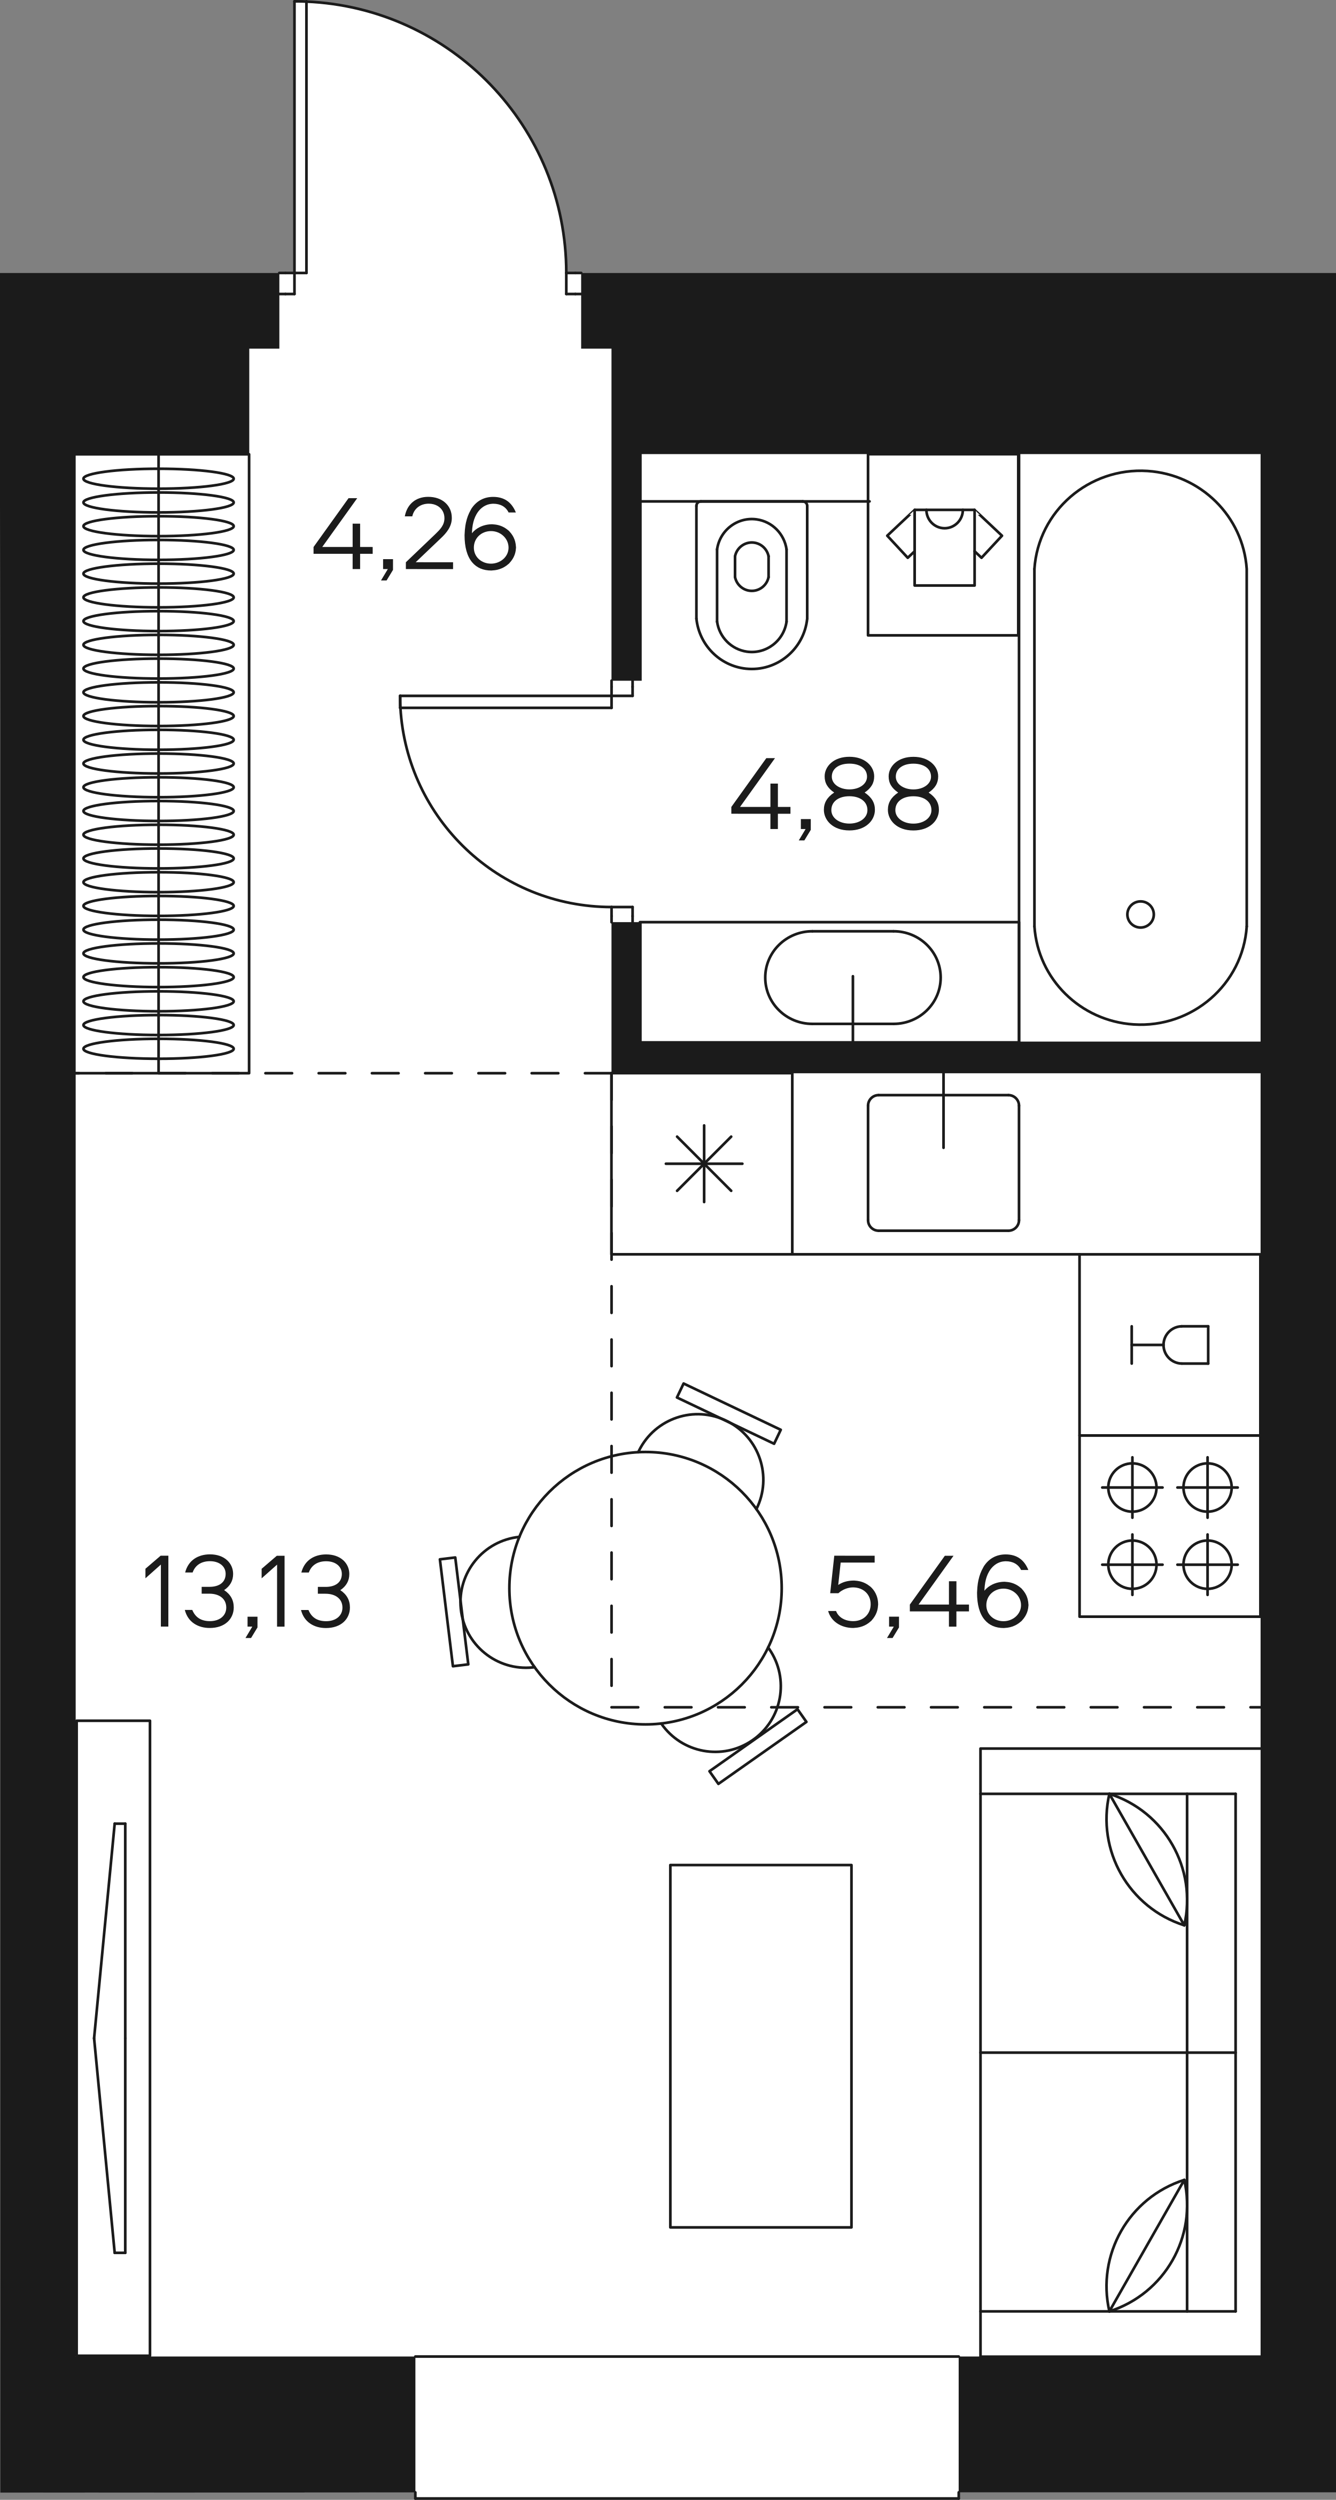 <?xml version="1.0" encoding="utf-8"?>
<!-- Generator: Adobe Illustrator 22.0.0, SVG Export Plug-In . SVG Version: 6.00 Build 0)  -->
<svg version="1.1" id="Layer_1" xmlns="http://www.w3.org/2000/svg" xmlns:xlink="http://www.w3.org/1999/xlink" x="0px" y="0px"
	 width="301.08px" height="563.22px" viewBox="0 0 301.08 563.22" enable-background="new 0 0 301.08 563.22" xml:space="preserve">
<rect x="0" y="0" width="301.08" height="563.22" fill="#808080" stroke="none"/>
<g id="fon">
	<path fill="#FFFFFF" d="M66.36,0.3v61.2h-2.04h-1.38h-3.06h-3.72h-0.12h-2.82h-6.18h-30H1.74H0v6.841V71.7v6.841V97.38l0.06,65.64
		v7.321v235.5v19.679v121.8v0.661v0.48v8.039v3.721v1.38l93.54-0.06v1.38h122.46v-1.38h85.02v-1.32v-12.24v-122.52v-255.12V61.5
		H284.1H137.82h-6.84h-1.32h-2.04c0-32.94-25.98-59.76-58.56-61.14V0.3H66.36z"/>
</g>
<g id="walls_lines">
	
		<line fill="none" stroke="#1B1B1B" stroke-width="0.6" stroke-linecap="round" stroke-linejoin="round" stroke-miterlimit="10" x1="93.6" y1="530.94" x2="216.06" y2="530.94"/>
	
		<line fill="none" stroke="#1B1B1B" stroke-width="0.6" stroke-linecap="round" stroke-linejoin="round" stroke-miterlimit="10" x1="130.98" y1="61.5" x2="129.66" y2="61.5"/>
	
		<line fill="none" stroke="#1B1B1B" stroke-width="0.6" stroke-linecap="round" stroke-linejoin="round" stroke-miterlimit="10" x1="129.66" y1="66.24" x2="130.98" y2="66.24"/>
	
		<line fill="none" stroke="#1B1B1B" stroke-width="0.6" stroke-linecap="round" stroke-linejoin="round" stroke-miterlimit="10" x1="62.94" y1="66.24" x2="64.32" y2="66.24"/>
	
		<line fill="none" stroke="#1B1B1B" stroke-width="0.6" stroke-linecap="round" stroke-linejoin="round" stroke-miterlimit="10" x1="64.32" y1="61.5" x2="62.94" y2="61.5"/>
	
		<line fill="none" stroke="#1B1B1B" stroke-width="0.6" stroke-linecap="round" stroke-linejoin="round" stroke-miterlimit="10" x1="64.32" y1="66.24" x2="66.36" y2="66.24"/>
	
		<line fill="none" stroke="#1B1B1B" stroke-width="0.6" stroke-linecap="round" stroke-linejoin="round" stroke-miterlimit="10" x1="66.36" y1="66.24" x2="66.36" y2="61.5"/>
	
		<line fill="none" stroke="#1B1B1B" stroke-width="0.6" stroke-linecap="round" stroke-linejoin="round" stroke-miterlimit="10" x1="66.36" y1="61.5" x2="64.32" y2="61.5"/>
	
		<line fill="none" stroke="#1B1B1B" stroke-width="0.6" stroke-linecap="round" stroke-linejoin="round" stroke-miterlimit="10" x1="129.66" y1="61.5" x2="127.62" y2="61.5"/>
	
		<line fill="none" stroke="#1B1B1B" stroke-width="0.6" stroke-linecap="round" stroke-linejoin="round" stroke-miterlimit="10" x1="127.62" y1="61.5" x2="127.62" y2="66.24"/>
	
		<line fill="none" stroke="#1B1B1B" stroke-width="0.6" stroke-linecap="round" stroke-linejoin="round" stroke-miterlimit="10" x1="127.62" y1="66.24" x2="129.66" y2="66.24"/>
	
		<line fill="none" stroke="#1B1B1B" stroke-width="0.6" stroke-linecap="round" stroke-linejoin="round" stroke-miterlimit="10" x1="142.56" y1="206.4" x2="142.56" y2="207.78"/>
	
		<line fill="none" stroke="#1B1B1B" stroke-width="0.6" stroke-linecap="round" stroke-linejoin="round" stroke-miterlimit="10" x1="137.82" y1="207.78" x2="137.82" y2="206.4"/>
	
		<line fill="none" stroke="#1B1B1B" stroke-width="0.6" stroke-linecap="round" stroke-linejoin="round" stroke-miterlimit="10" x1="137.82" y1="154.74" x2="137.82" y2="153.36"/>
	
		<line fill="none" stroke="#1B1B1B" stroke-width="0.6" stroke-linecap="round" stroke-linejoin="round" stroke-miterlimit="10" x1="142.56" y1="153.36" x2="142.56" y2="154.74"/>
	
		<line fill="none" stroke="#1B1B1B" stroke-width="0.6" stroke-linecap="round" stroke-linejoin="round" stroke-miterlimit="10" x1="137.82" y1="156.78" x2="137.82" y2="154.74"/>
	
		<line fill="none" stroke="#1B1B1B" stroke-width="0.6" stroke-linecap="round" stroke-linejoin="round" stroke-miterlimit="10" x1="142.56" y1="156.78" x2="137.82" y2="156.78"/>
	
		<line fill="none" stroke="#1B1B1B" stroke-width="0.6" stroke-linecap="round" stroke-linejoin="round" stroke-miterlimit="10" x1="142.56" y1="154.74" x2="142.56" y2="156.78"/>
	
		<line fill="none" stroke="#1B1B1B" stroke-width="0.6" stroke-linecap="round" stroke-linejoin="round" stroke-miterlimit="10" x1="142.56" y1="204.36" x2="142.56" y2="206.4"/>
	
		<line fill="none" stroke="#1B1B1B" stroke-width="0.6" stroke-linecap="round" stroke-linejoin="round" stroke-miterlimit="10" x1="137.82" y1="204.36" x2="142.56" y2="204.36"/>
	
		<line fill="none" stroke="#1B1B1B" stroke-width="0.6" stroke-linecap="round" stroke-linejoin="round" stroke-miterlimit="10" x1="137.82" y1="206.4" x2="137.82" y2="204.36"/>
	<path fill="none" stroke="#1B1B1B" stroke-width="0.6" stroke-linecap="round" stroke-linejoin="round" stroke-miterlimit="10" d="
		M127.62,61.5c0-32.94-25.98-59.76-58.56-61.14c-0.9-0.06-1.8-0.06-2.7-0.06"/>
	<path fill="none" stroke="#1B1B1B" stroke-width="0.6" stroke-linecap="round" stroke-linejoin="round" stroke-miterlimit="10" d="
		M90.18,156.78c0,0.9,0,1.8,0.06,2.7c1.44,25.02,22.14,44.88,47.58,44.88"/>
	
		<line fill="none" stroke="#1B1B1B" stroke-width="0.6" stroke-linecap="round" stroke-linejoin="round" stroke-miterlimit="10" x1="66.36" y1="61.5" x2="66.36" y2="0.3"/>
	
		<line fill="none" stroke="#1B1B1B" stroke-width="0.6" stroke-linecap="round" stroke-linejoin="round" stroke-miterlimit="10" x1="69.06" y1="61.5" x2="66.36" y2="61.5"/>
	
		<polyline fill="none" stroke="#1B1B1B" stroke-width="0.6" stroke-linecap="round" stroke-linejoin="round" stroke-miterlimit="10" points="
		69.06,0.3 69.06,0.36 69.06,61.5 	"/>
	
		<polyline fill="none" stroke="#1B1B1B" stroke-width="0.6" stroke-linecap="round" stroke-linejoin="round" stroke-miterlimit="10" points="
		90.18,159.48 90.24,159.48 137.82,159.48 	"/>
	
		<line fill="none" stroke="#1B1B1B" stroke-width="0.6" stroke-linecap="round" stroke-linejoin="round" stroke-miterlimit="10" x1="137.82" y1="159.48" x2="137.82" y2="156.78"/>
	
		<line fill="none" stroke="#1B1B1B" stroke-width="0.6" stroke-linecap="round" stroke-linejoin="round" stroke-miterlimit="10" x1="137.82" y1="156.78" x2="90.18" y2="156.78"/>
	
		<line fill="none" stroke="#1B1B1B" stroke-width="0.6" stroke-linecap="round" stroke-linejoin="round" stroke-miterlimit="10" x1="90.18" y1="156.78" x2="90.18" y2="159.48"/>
	
		<line fill="none" stroke="#1B1B1B" stroke-width="0.6" stroke-linecap="round" stroke-linejoin="round" stroke-miterlimit="10" stroke-dasharray="6,6" x1="137.82" y1="241.8" x2="137.82" y2="384.66"/>
	
		<line fill="none" stroke="#1B1B1B" stroke-width="0.6" stroke-linecap="round" stroke-linejoin="round" stroke-miterlimit="10" stroke-dasharray="6,6" x1="137.82" y1="384.66" x2="284.1" y2="384.66"/>
	
		<line fill="none" stroke="#1B1B1B" stroke-width="0.6" stroke-linecap="round" stroke-linejoin="round" stroke-miterlimit="10" stroke-dasharray="6,6" x1="137.82" y1="241.8" x2="17.04" y2="241.8"/>
	
		<line fill="none" stroke="#1B1B1B" stroke-width="0.6" stroke-linecap="round" stroke-linejoin="round" stroke-miterlimit="10" x1="93.6" y1="561.54" x2="93.6" y2="562.92"/>
	
		<line fill="none" stroke="#1B1B1B" stroke-width="0.6" stroke-linecap="round" stroke-linejoin="round" stroke-miterlimit="10" x1="93.6" y1="562.92" x2="216.06" y2="562.92"/>
	
		<line fill="none" stroke="#1B1B1B" stroke-width="0.6" stroke-linecap="round" stroke-linejoin="round" stroke-miterlimit="10" x1="216.06" y1="562.92" x2="216.06" y2="561.54"/>
</g>
<g id="mebel">
	<g id="LWPOLYLINE_1713_">
		
			<rect x="15.339" y="102.356" fill="none" stroke="#1B1B1B" stroke-width="0.6" stroke-linecap="round" stroke-linejoin="round" stroke-miterlimit="10" width="40.798" height="139.441"/>
	</g>
	<g id="LINE_1512_">
		
			<line fill="none" stroke="#1B1B1B" stroke-width="0.6" stroke-linecap="round" stroke-linejoin="round" stroke-miterlimit="10" x1="35.738" y1="241.796" x2="35.738" y2="102.356"/>
	</g>
	<g id="ELLIPSE_1219_">
		
			<path fill="none" stroke="#1B1B1B" stroke-width="0.6" stroke-linecap="round" stroke-linejoin="round" stroke-miterlimit="10" d="
			M52.668,107.857c0-1.241-7.58-2.247-16.931-2.247s-16.931,1.006-16.931,2.247c0,1.241,7.58,2.247,16.931,2.247
			S52.668,109.098,52.668,107.857L52.668,107.857z"/>
	</g>
	<g id="ELLIPSE_1218_">
		
			<path fill="none" stroke="#1B1B1B" stroke-width="0.6" stroke-linecap="round" stroke-linejoin="round" stroke-miterlimit="10" d="
			M52.668,113.204c0-1.241-7.58-2.247-16.931-2.247s-16.931,1.006-16.931,2.247c0,1.241,7.58,2.247,16.931,2.247
			S52.668,114.445,52.668,113.204L52.668,113.204z"/>
	</g>
	<g id="ELLIPSE_1217_">
		
			<path fill="none" stroke="#1B1B1B" stroke-width="0.6" stroke-linecap="round" stroke-linejoin="round" stroke-miterlimit="10" d="
			M52.668,118.551c0-1.241-7.58-2.247-16.931-2.247s-16.931,1.006-16.931,2.247s7.58,2.247,16.931,2.247
			S52.668,119.793,52.668,118.551L52.668,118.551z"/>
	</g>
	<g id="ELLIPSE_1216_">
		
			<path fill="none" stroke="#1B1B1B" stroke-width="0.6" stroke-linecap="round" stroke-linejoin="round" stroke-miterlimit="10" d="
			M52.668,123.899c0-1.241-7.58-2.247-16.931-2.247s-16.931,1.006-16.931,2.247c0,1.241,7.58,2.247,16.931,2.247
			S52.668,125.14,52.668,123.899L52.668,123.899z"/>
	</g>
	<g id="ELLIPSE_1215_">
		
			<path fill="none" stroke="#1B1B1B" stroke-width="0.6" stroke-linecap="round" stroke-linejoin="round" stroke-miterlimit="10" d="
			M52.668,129.246c0-1.241-7.58-2.247-16.931-2.247s-16.931,1.006-16.931,2.247s7.58,2.247,16.931,2.247
			S52.668,130.488,52.668,129.246L52.668,129.246z"/>
	</g>
	<g id="ELLIPSE_1214_">
		
			<path fill="none" stroke="#1B1B1B" stroke-width="0.6" stroke-linecap="round" stroke-linejoin="round" stroke-miterlimit="10" d="
			M52.668,134.594c0-1.241-7.58-2.247-16.931-2.247s-16.931,1.006-16.931,2.247s7.58,2.247,16.931,2.247
			S52.668,135.835,52.668,134.594L52.668,134.594z"/>
	</g>
	<g id="ELLIPSE_1213_">
		
			<path fill="none" stroke="#1B1B1B" stroke-width="0.6" stroke-linecap="round" stroke-linejoin="round" stroke-miterlimit="10" d="
			M52.668,139.941c0-1.241-7.58-2.247-16.931-2.247s-16.931,1.006-16.931,2.247s7.58,2.247,16.931,2.247
			S52.668,141.182,52.668,139.941L52.668,139.941z"/>
	</g>
	<g id="ELLIPSE_1212_">
		
			<path fill="none" stroke="#1B1B1B" stroke-width="0.6" stroke-linecap="round" stroke-linejoin="round" stroke-miterlimit="10" d="
			M52.668,145.289c0-1.241-7.58-2.247-16.931-2.247s-16.931,1.006-16.931,2.247s7.58,2.247,16.931,2.247
			S52.668,146.53,52.668,145.289L52.668,145.289z"/>
	</g>
	<g id="ELLIPSE_1211_">
		
			<path fill="none" stroke="#1B1B1B" stroke-width="0.6" stroke-linecap="round" stroke-linejoin="round" stroke-miterlimit="10" d="
			M52.668,150.636c0-1.241-7.58-2.247-16.931-2.247s-16.931,1.006-16.931,2.247s7.58,2.247,16.931,2.247
			S52.668,151.877,52.668,150.636L52.668,150.636z"/>
	</g>
	<g id="ELLIPSE_1210_">
		
			<path fill="none" stroke="#1B1B1B" stroke-width="0.6" stroke-linecap="round" stroke-linejoin="round" stroke-miterlimit="10" d="
			M52.668,155.984c0-1.241-7.58-2.247-16.931-2.247s-16.931,1.006-16.931,2.247s7.58,2.247,16.931,2.247
			S52.668,157.225,52.668,155.984L52.668,155.984z"/>
	</g>
	<g id="ELLIPSE_1209_">
		
			<path fill="none" stroke="#1B1B1B" stroke-width="0.6" stroke-linecap="round" stroke-linejoin="round" stroke-miterlimit="10" d="
			M52.668,161.331c0-1.241-7.58-2.247-16.931-2.247s-16.931,1.006-16.931,2.247s7.58,2.247,16.931,2.247
			S52.668,162.572,52.668,161.331L52.668,161.331z"/>
	</g>
	<g id="ELLIPSE_1208_">
		
			<path fill="none" stroke="#1B1B1B" stroke-width="0.6" stroke-linecap="round" stroke-linejoin="round" stroke-miterlimit="10" d="
			M52.668,166.679c0-1.241-7.58-2.247-16.931-2.247s-16.931,1.006-16.931,2.247s7.58,2.247,16.931,2.247
			S52.668,167.92,52.668,166.679L52.668,166.679z"/>
	</g>
	<g id="ELLIPSE_1207_">
		
			<path fill="none" stroke="#1B1B1B" stroke-width="0.6" stroke-linecap="round" stroke-linejoin="round" stroke-miterlimit="10" d="
			M52.668,172.026c0-1.241-7.58-2.247-16.931-2.247s-16.931,1.006-16.931,2.247s7.58,2.247,16.931,2.247
			S52.668,173.267,52.668,172.026L52.668,172.026z"/>
	</g>
	<g id="ELLIPSE_1206_">
		
			<path fill="none" stroke="#1B1B1B" stroke-width="0.6" stroke-linecap="round" stroke-linejoin="round" stroke-miterlimit="10" d="
			M52.668,177.374c0-1.241-7.58-2.247-16.931-2.247s-16.931,1.006-16.931,2.247s7.58,2.247,16.931,2.247
			S52.668,178.615,52.668,177.374L52.668,177.374z"/>
	</g>
	<g id="ELLIPSE_1205_">
		
			<path fill="none" stroke="#1B1B1B" stroke-width="0.6" stroke-linecap="round" stroke-linejoin="round" stroke-miterlimit="10" d="
			M52.668,182.721c0-1.241-7.58-2.247-16.931-2.247s-16.931,1.006-16.931,2.247s7.58,2.247,16.931,2.247
			S52.668,183.962,52.668,182.721L52.668,182.721z"/>
	</g>
	<g id="ELLIPSE_1204_">
		
			<path fill="none" stroke="#1B1B1B" stroke-width="0.6" stroke-linecap="round" stroke-linejoin="round" stroke-miterlimit="10" d="
			M52.668,188.068c0-1.241-7.58-2.247-16.931-2.247s-16.931,1.006-16.931,2.247s7.58,2.247,16.931,2.247
			S52.668,189.31,52.668,188.068L52.668,188.068z"/>
	</g>
	<g id="ELLIPSE_1203_">
		
			<path fill="none" stroke="#1B1B1B" stroke-width="0.6" stroke-linecap="round" stroke-linejoin="round" stroke-miterlimit="10" d="
			M52.668,193.416c0-1.241-7.58-2.247-16.931-2.247s-16.931,1.006-16.931,2.247s7.58,2.247,16.931,2.247
			S52.668,194.657,52.668,193.416L52.668,193.416z"/>
	</g>
	<g id="ELLIPSE_1202_">
		
			<path fill="none" stroke="#1B1B1B" stroke-width="0.6" stroke-linecap="round" stroke-linejoin="round" stroke-miterlimit="10" d="
			M52.668,198.763c0-1.241-7.58-2.247-16.931-2.247s-16.931,1.006-16.931,2.247s7.58,2.247,16.931,2.247
			S52.668,200.005,52.668,198.763L52.668,198.763z"/>
	</g>
	<g id="ELLIPSE_1201_">
		
			<path fill="none" stroke="#1B1B1B" stroke-width="0.6" stroke-linecap="round" stroke-linejoin="round" stroke-miterlimit="10" d="
			M52.668,204.111c0-1.241-7.58-2.247-16.931-2.247s-16.931,1.006-16.931,2.247s7.58,2.247,16.931,2.247
			S52.668,205.352,52.668,204.111L52.668,204.111z"/>
	</g>
	<g id="ELLIPSE_1200_">
		
			<path fill="none" stroke="#1B1B1B" stroke-width="0.6" stroke-linecap="round" stroke-linejoin="round" stroke-miterlimit="10" d="
			M52.668,209.458c0-1.241-7.58-2.247-16.931-2.247s-16.931,1.006-16.931,2.247s7.58,2.247,16.931,2.247
			S52.668,210.699,52.668,209.458L52.668,209.458z"/>
	</g>
	<g id="ELLIPSE_1199_">
		
			<path fill="none" stroke="#1B1B1B" stroke-width="0.6" stroke-linecap="round" stroke-linejoin="round" stroke-miterlimit="10" d="
			M52.668,214.806c0-1.241-7.58-2.247-16.931-2.247s-16.931,1.006-16.931,2.247s7.58,2.247,16.931,2.247
			S52.668,216.047,52.668,214.806L52.668,214.806z"/>
	</g>
	<g id="ELLIPSE_1198_">
		
			<path fill="none" stroke="#1B1B1B" stroke-width="0.6" stroke-linecap="round" stroke-linejoin="round" stroke-miterlimit="10" d="
			M52.668,220.153c0-1.241-7.58-2.247-16.931-2.247s-16.931,1.006-16.931,2.247s7.58,2.247,16.931,2.247
			S52.668,221.394,52.668,220.153L52.668,220.153z"/>
	</g>
	<g id="ELLIPSE_1197_">
		
			<path fill="none" stroke="#1B1B1B" stroke-width="0.6" stroke-linecap="round" stroke-linejoin="round" stroke-miterlimit="10" d="
			M52.668,225.6c0-1.241-7.58-2.247-16.931-2.247s-16.931,1.006-16.931,2.247s7.58,2.247,16.931,2.247S52.668,226.841,52.668,225.6
			L52.668,225.6z"/>
	</g>
	<g id="ELLIPSE_1196_">
		
			<path fill="none" stroke="#1B1B1B" stroke-width="0.6" stroke-linecap="round" stroke-linejoin="round" stroke-miterlimit="10" d="
			M52.668,230.948c0-1.241-7.58-2.247-16.931-2.247s-16.931,1.006-16.931,2.247s7.58,2.247,16.931,2.247
			S52.668,232.189,52.668,230.948L52.668,230.948z"/>
	</g>
	<g id="ELLIPSE_1195_">
		
			<path fill="none" stroke="#1B1B1B" stroke-width="0.6" stroke-linecap="round" stroke-linejoin="round" stroke-miterlimit="10" d="
			M52.668,236.295c0-1.241-7.58-2.247-16.931-2.247s-16.931,1.006-16.931,2.247s7.58,2.247,16.931,2.247
			S52.668,237.536,52.668,236.295L52.668,236.295z"/>
	</g>
	<g id="LINE_1511_">
		
			<line fill="none" stroke="#1B1B1B" stroke-width="0.6" stroke-linecap="round" stroke-linejoin="round" stroke-miterlimit="10" x1="195.963" y1="112.967" x2="141.192" y2="112.967"/>
	</g>
	<g id="LINE_1510_">
		
			<line fill="none" stroke="#1B1B1B" stroke-width="0.6" stroke-linecap="round" stroke-linejoin="round" stroke-miterlimit="10" x1="156.943" y1="139.382" x2="156.943" y2="113.988"/>
	</g>
	<g id="LINE_1509_">
		
			<line fill="none" stroke="#1B1B1B" stroke-width="0.6" stroke-linecap="round" stroke-linejoin="round" stroke-miterlimit="10" x1="181.911" y1="139.382" x2="181.911" y2="113.988"/>
	</g>
	<g id="LINE_1508_">
		
			<line fill="none" stroke="#1B1B1B" stroke-width="0.6" stroke-linecap="round" stroke-linejoin="round" stroke-miterlimit="10" x1="180.899" y1="112.967" x2="157.956" y2="112.967"/>
	</g>
	<g id="ARC_759_">
		
			<path fill="none" stroke="#1B1B1B" stroke-width="0.6" stroke-linecap="round" stroke-linejoin="round" stroke-miterlimit="10" d="
			M180.899,112.967c0.559,0,1.012,0.457,1.012,1.02"/>
	</g>
	<g id="ARC_758_">
		
			<path fill="none" stroke="#1B1B1B" stroke-width="0.6" stroke-linecap="round" stroke-linejoin="round" stroke-miterlimit="10" d="
			M156.943,113.988c0-0.564,0.453-1.02,1.012-1.02"/>
	</g>
	<g id="ARC_757_">
		
			<path fill="none" stroke="#1B1B1B" stroke-width="0.6" stroke-linecap="round" stroke-linejoin="round" stroke-miterlimit="10" d="
			M181.911,139.382c-0.718,6.951-6.889,11.999-13.784,11.275c-5.904-0.62-10.569-5.324-11.184-11.275"/>
	</g>
	<g id="LINE_1507_">
		
			<line fill="none" stroke="#1B1B1B" stroke-width="0.6" stroke-linecap="round" stroke-linejoin="round" stroke-miterlimit="10" x1="161.6" y1="123.78" x2="161.6" y2="140.064"/>
	</g>
	<g id="LINE_1506_">
		
			<line fill="none" stroke="#1B1B1B" stroke-width="0.6" stroke-linecap="round" stroke-linejoin="round" stroke-miterlimit="10" x1="165.648" y1="125.324" x2="165.648" y2="130.029"/>
	</g>
	<g id="LINE_1505_">
		
			<line fill="none" stroke="#1B1B1B" stroke-width="0.6" stroke-linecap="round" stroke-linejoin="round" stroke-miterlimit="10" x1="177.255" y1="123.78" x2="177.255" y2="140.064"/>
	</g>
	<g id="LINE_1504_">
		
			<line fill="none" stroke="#1B1B1B" stroke-width="0.6" stroke-linecap="round" stroke-linejoin="round" stroke-miterlimit="10" x1="173.206" y1="125.324" x2="173.206" y2="130.029"/>
	</g>
	<g id="ARC_756_">
		
			<path fill="none" stroke="#1B1B1B" stroke-width="0.6" stroke-linecap="round" stroke-linejoin="round" stroke-miterlimit="10" d="
			M177.255,140.064c-0.623,4.358-4.633,7.382-8.957,6.754c-3.471-0.505-6.198-3.254-6.699-6.754"/>
	</g>
	<g id="ARC_755_">
		
			<path fill="none" stroke="#1B1B1B" stroke-width="0.6" stroke-linecap="round" stroke-linejoin="round" stroke-miterlimit="10" d="
			M161.6,123.78c0.623-4.358,4.633-7.382,8.957-6.754c3.471,0.505,6.198,3.254,6.699,6.754"/>
	</g>
	<g id="ARC_754_">
		
			<path fill="none" stroke="#1B1B1B" stroke-width="0.6" stroke-linecap="round" stroke-linejoin="round" stroke-miterlimit="10" d="
			M165.648,125.324c0.434-2.104,2.478-3.455,4.565-3.017c1.504,0.316,2.679,1.5,2.992,3.017"/>
	</g>
	<g id="ARC_753_">
		
			<path fill="none" stroke="#1B1B1B" stroke-width="0.6" stroke-linecap="round" stroke-linejoin="round" stroke-miterlimit="10" d="
			M173.206,130.029c-0.434,2.104-2.478,3.455-4.565,3.017c-1.504-0.316-2.679-1.5-2.992-3.017"/>
	</g>
	<g id="LWPOLYLINE_1712_">
		
			<rect x="195.621" y="102.331" fill="none" stroke="#1B1B1B" stroke-width="0.6" stroke-linecap="round" stroke-linejoin="round" stroke-miterlimit="10" width="33.854" height="40.819"/>
	</g>
	<g id="LWPOLYLINE_1711_">
		
			<rect x="206.124" y="114.876" fill="none" stroke="#1B1B1B" stroke-width="0.6" stroke-linecap="round" stroke-linejoin="round" stroke-miterlimit="10" width="13.514" height="17.04"/>
	</g>
	<g id="ARC_752_">
		
			<path fill="none" stroke="#1B1B1B" stroke-width="0.6" stroke-linecap="round" stroke-linejoin="round" stroke-miterlimit="10" d="
			M208.774,114.876c0,2.287,1.839,4.14,4.107,4.14s4.107-1.854,4.107-4.14"/>
	</g>
	<g id="LWPOLYLINE_1710_">
		
			<path fill="none" stroke="#1B1B1B" stroke-width="0.6" stroke-linecap="round" stroke-linejoin="round" stroke-miterlimit="10" d="
			M219.595,114.876c0.02-0.022,6.214,5.822,6.214,5.822l-4.617,4.974l-1.553-1.466"/>
	</g>
	<g id="LWPOLYLINE_1709_">
		
			<path fill="none" stroke="#1B1B1B" stroke-width="0.6" stroke-linecap="round" stroke-linejoin="round" stroke-miterlimit="10" d="
			M206.167,114.876c-0.02-0.022-6.214,5.822-6.214,5.822l4.617,4.974l1.553-1.466"/>
	</g>
	<g id="CIRCLE_437_">
		
			<path fill="none" stroke="#1B1B1B" stroke-width="0.6" stroke-linecap="round" stroke-linejoin="round" stroke-miterlimit="10" d="
			M260.023,206.035c0,1.627-1.334,2.946-2.98,2.946s-2.98-1.319-2.98-2.946s1.334-2.946,2.98-2.946S260.023,204.408,260.023,206.035
			L260.023,206.035z"/>
	</g>
	<g id="LWPOLYLINE_1708_">
		
			<rect x="229.647" y="101.574" fill="none" stroke="#1B1B1B" stroke-width="0.6" stroke-linecap="round" stroke-linejoin="round" stroke-miterlimit="10" width="54.796" height="133.403"/>
	</g>
	<g id="ARC_751_">
		
			<path fill="none" stroke="#1B1B1B" stroke-width="0.6" stroke-linecap="round" stroke-linejoin="round" stroke-miterlimit="10" d="
			M233.115,128.199c0.875-13.06,12.294-22.946,25.506-22.082c11.992,0.785,21.543,10.225,22.339,22.079l0.006,80.53"/>
	</g>
	<g id="LINE_1503_">
		
			<line fill="none" stroke="#1B1B1B" stroke-width="0.6" stroke-linecap="round" stroke-linejoin="round" stroke-miterlimit="10" x1="233.121" y1="208.728" x2="233.115" y2="128.199"/>
	</g>
	<g id="ARC_750_">
		
			<path fill="none" stroke="#1B1B1B" stroke-width="0.6" stroke-linecap="round" stroke-linejoin="round" stroke-miterlimit="10" d="
			M280.965,208.725c-0.875,13.06-12.294,22.946-25.506,22.082c-11.992-0.785-21.543-10.225-22.339-22.079"/>
	</g>
	<g id="LWPOLYLINE_1707_">
		
			<rect x="144.214" y="207.768" fill="none" stroke="#1B1B1B" stroke-width="0.6" stroke-linecap="round" stroke-linejoin="round" stroke-miterlimit="10" width="85.442" height="27.097"/>
	</g>
	<g id="LINE_1502_">
		
			<line fill="none" stroke="#1B1B1B" stroke-width="0.6" stroke-linecap="round" stroke-linejoin="round" stroke-miterlimit="10" x1="183.066" y1="209.82" x2="201.357" y2="209.82"/>
	</g>
	<g id="LINE_1501_">
		
			<line fill="none" stroke="#1B1B1B" stroke-width="0.6" stroke-linecap="round" stroke-linejoin="round" stroke-miterlimit="10" x1="183.046" y1="230.683" x2="201.379" y2="230.683"/>
	</g>
	<g id="ARC_749_">
		
			<path fill="none" stroke="#1B1B1B" stroke-width="0.6" stroke-linecap="round" stroke-linejoin="round" stroke-miterlimit="10" d="
			M201.379,230.683c5.861,0,10.612-4.671,10.612-10.432s-4.751-10.432-10.612-10.431"/>
	</g>
	<g id="ARC_748_">
		
			<path fill="none" stroke="#1B1B1B" stroke-width="0.6" stroke-linecap="round" stroke-linejoin="round" stroke-miterlimit="10" d="
			M183.066,209.82c-5.861,0-10.612,4.671-10.612,10.432s4.751,10.431,10.612,10.431"/>
	</g>
	<g id="LWPOLYLINE_1706_">
		
			<line fill="none" stroke="#1B1B1B" stroke-width="0.6" stroke-linecap="round" stroke-linejoin="round" stroke-miterlimit="10" x1="192.212" y1="235.36" x2="192.212" y2="219.951"/>
	</g>
	<g>
		<g id="CIRCLE_436_">
			
				<path fill="none" stroke="#1B1B1B" stroke-width="0.6" stroke-linecap="round" stroke-linejoin="round" stroke-miterlimit="10" d="
				M114.789,357.827c0-16.949,13.74-30.688,30.688-30.688s30.688,13.74,30.688,30.688c0,16.949-13.74,30.688-30.688,30.688
				S114.789,374.776,114.789,357.827L114.789,357.827z"/>
		</g>
		<g id="ARC_747_">
			
				<path fill="none" stroke="#1B1B1B" stroke-width="0.6" stroke-linecap="round" stroke-linejoin="round" stroke-miterlimit="10" d="
				M120.478,375.625c-0.141,0.018-0.282,0.035-0.423,0.049c-8.12,0.83-15.376-5.081-16.206-13.201s5.081-15.376,13.201-16.206"/>
		</g>
		<g id="LWPOLYLINE_1705_">
			
				<rect x="100.415" y="350.966" transform="matrix(0.993 -0.121 0.121 0.993 -43.043 14.97)" fill="none" stroke="#1B1B1B" stroke-width="0.6" stroke-linecap="round" stroke-linejoin="round" stroke-miterlimit="10" width="3.486" height="24.251"/>
		</g>
		<g id="ARC_746_">
			
				<path fill="none" stroke="#1B1B1B" stroke-width="0.6" stroke-linecap="round" stroke-linejoin="round" stroke-miterlimit="10" d="
				M143.835,327.183c0.06-0.129,0.121-0.257,0.185-0.384c3.648-7.302,12.525-10.265,19.827-6.617s10.265,12.525,6.617,19.827"/>
		</g>
		<g id="LWPOLYLINE_1704_">
			
				<rect x="162.453" y="306.328" transform="matrix(0.43 -0.903 0.903 0.43 -193.913 329.834)" fill="none" stroke="#1B1B1B" stroke-width="0.6" stroke-linecap="round" stroke-linejoin="round" stroke-miterlimit="10" width="3.486" height="24.247"/>
		</g>
		<g id="ARC_745_">
			
				<path fill="none" stroke="#1B1B1B" stroke-width="0.6" stroke-linecap="round" stroke-linejoin="round" stroke-miterlimit="10" d="
				M173.105,371.187c0.084,0.115,0.166,0.23,0.247,0.347c4.633,6.721,2.94,15.925-3.781,20.557
				c-6.721,4.633-15.925,2.94-20.557-3.781"/>
		</g>
		<g id="LWPOLYLINE_1703_">
			
				<rect x="158.456" y="391.773" transform="matrix(0.818 -0.576 0.576 0.818 -195.389 169.868)" fill="none" stroke="#1B1B1B" stroke-width="0.6" stroke-linecap="round" stroke-linejoin="round" stroke-miterlimit="10" width="24.251" height="3.486"/>
		</g>
	</g>
	<g>
		<g id="LWPOLYLINE_1702_">
			
				<rect x="220.965" y="393.957" fill="none" stroke="#1B1B1B" stroke-width="0.6" stroke-linecap="round" stroke-linejoin="round" stroke-miterlimit="10" width="63.976" height="137.012"/>
		</g>
		<g id="LINE_1500_">
			
				<line fill="none" stroke="#1B1B1B" stroke-width="0.6" stroke-linecap="round" stroke-linejoin="round" stroke-miterlimit="10" x1="278.455" y1="520.764" x2="278.455" y2="404.161"/>
		</g>
		<g id="LINE_1499_">
			
				<line fill="none" stroke="#1B1B1B" stroke-width="0.6" stroke-linecap="round" stroke-linejoin="round" stroke-miterlimit="10" x1="278.455" y1="404.161" x2="220.965" y2="404.161"/>
		</g>
		<g id="LINE_1498_">
			
				<line fill="none" stroke="#1B1B1B" stroke-width="0.6" stroke-linecap="round" stroke-linejoin="round" stroke-miterlimit="10" x1="220.965" y1="520.764" x2="278.455" y2="520.764"/>
		</g>
		<g id="LINE_1497_">
			
				<line fill="none" stroke="#1B1B1B" stroke-width="0.6" stroke-linecap="round" stroke-linejoin="round" stroke-miterlimit="10" x1="267.523" y1="520.764" x2="267.523" y2="404.161"/>
		</g>
		<g id="LINE_1496_">
			
				<line fill="none" stroke="#1B1B1B" stroke-width="0.6" stroke-linecap="round" stroke-linejoin="round" stroke-miterlimit="10" x1="278.455" y1="462.463" x2="220.965" y2="462.463"/>
		</g>
		<g id="LINE_1495_">
			
				<line fill="none" stroke="#1B1B1B" stroke-width="0.6" stroke-linecap="round" stroke-linejoin="round" stroke-miterlimit="10" x1="250.01" y1="520.764" x2="266.888" y2="491.143"/>
		</g>
		<g id="ARC_744_">
			
				<path fill="none" stroke="#1B1B1B" stroke-width="0.6" stroke-linecap="round" stroke-linejoin="round" stroke-miterlimit="10" d="
				M250.01,520.764c-2.946-12.762,4.396-25.649,16.878-29.621"/>
		</g>
		<g id="ARC_743_">
			
				<path fill="none" stroke="#1B1B1B" stroke-width="0.6" stroke-linecap="round" stroke-linejoin="round" stroke-miterlimit="10" d="
				M266.888,491.143c2.946,12.762-4.396,25.649-16.878,29.621"/>
		</g>
		<g id="LINE_1494_">
			
				<line fill="none" stroke="#1B1B1B" stroke-width="0.6" stroke-linecap="round" stroke-linejoin="round" stroke-miterlimit="10" x1="250.01" y1="404.161" x2="266.888" y2="433.783"/>
		</g>
		<g id="ARC_742_">
			
				<path fill="none" stroke="#1B1B1B" stroke-width="0.6" stroke-linecap="round" stroke-linejoin="round" stroke-miterlimit="10" d="
				M266.888,433.783c-12.481-3.972-19.824-16.859-16.878-29.621"/>
		</g>
		<g id="ARC_741_">
			
				<path fill="none" stroke="#1B1B1B" stroke-width="0.6" stroke-linecap="round" stroke-linejoin="round" stroke-miterlimit="10" d="
				M250.01,404.161c12.481,3.972,19.824,16.859,16.878,29.621"/>
		</g>
		<g id="LWPOLYLINE_1701_">
			
				<rect x="151.068" y="420.204" fill="none" stroke="#1B1B1B" stroke-width="0.6" stroke-linecap="round" stroke-linejoin="round" stroke-miterlimit="10" width="40.819" height="81.638"/>
		</g>
	</g>
	<g>
		<g id="LWPOLYLINE_1700_">
			
				<rect x="17.272" y="387.691" fill="none" stroke="#1B1B1B" stroke-width="0.6" stroke-linecap="round" stroke-linejoin="round" stroke-miterlimit="10" width="16.527" height="143.072"/>
		</g>
		<g id="LINE_1493_">
			
				<line fill="none" stroke="#1B1B1B" stroke-width="0.6" stroke-linecap="round" stroke-linejoin="round" stroke-miterlimit="10" x1="28.227" y1="459.227" x2="28.227" y2="507.572"/>
		</g>
		<g id="LINE_1492_">
			
				<line fill="none" stroke="#1B1B1B" stroke-width="0.6" stroke-linecap="round" stroke-linejoin="round" stroke-miterlimit="10" x1="28.227" y1="507.572" x2="25.846" y2="507.572"/>
		</g>
		<g id="LINE_1491_">
			
				<line fill="none" stroke="#1B1B1B" stroke-width="0.6" stroke-linecap="round" stroke-linejoin="round" stroke-miterlimit="10" x1="25.846" y1="507.572" x2="21.205" y2="459.227"/>
		</g>
		<g id="LINE_1490_">
			
				<line fill="none" stroke="#1B1B1B" stroke-width="0.6" stroke-linecap="round" stroke-linejoin="round" stroke-miterlimit="10" x1="28.227" y1="459.227" x2="28.227" y2="410.881"/>
		</g>
		<g id="LINE_1489_">
			
				<line fill="none" stroke="#1B1B1B" stroke-width="0.6" stroke-linecap="round" stroke-linejoin="round" stroke-miterlimit="10" x1="28.227" y1="410.881" x2="25.846" y2="410.881"/>
		</g>
		<g id="LINE_1488_">
			
				<line fill="none" stroke="#1B1B1B" stroke-width="0.6" stroke-linecap="round" stroke-linejoin="round" stroke-miterlimit="10" x1="25.846" y1="410.881" x2="21.205" y2="459.227"/>
		</g>
	</g>
	<g>
		<g id="LWPOLYLINE_1699_">
			
				<line fill="none" stroke="#1B1B1B" stroke-width="0.6" stroke-linecap="round" stroke-linejoin="round" stroke-miterlimit="10" x1="158.684" y1="270.824" x2="158.684" y2="253.563"/>
		</g>
		<g id="LWPOLYLINE_1698_">
			
				<line fill="none" stroke="#1B1B1B" stroke-width="0.6" stroke-linecap="round" stroke-linejoin="round" stroke-miterlimit="10" x1="167.301" y1="262.193" x2="150.067" y2="262.194"/>
		</g>
		<g id="LINE_1487_">
			
				<line fill="none" stroke="#1B1B1B" stroke-width="0.6" stroke-linecap="round" stroke-linejoin="round" stroke-miterlimit="10" x1="164.777" y1="256.091" x2="152.591" y2="268.296"/>
		</g>
		<g id="LINE_1486_">
			
				<line fill="none" stroke="#1B1B1B" stroke-width="0.6" stroke-linecap="round" stroke-linejoin="round" stroke-miterlimit="10" x1="164.777" y1="268.296" x2="152.591" y2="256.091"/>
		</g>
		<g id="LWPOLYLINE_1697_">
			
				<rect x="137.794" y="241.784" fill="none" stroke="#1B1B1B" stroke-width="0.6" stroke-linecap="round" stroke-linejoin="round" stroke-miterlimit="10" width="40.754" height="40.819"/>
		</g>
	</g>
	<g>
		<g id="LWPOLYLINE_1696_">
			
				<rect x="243.291" y="323.428" fill="none" stroke="#1B1B1B" stroke-width="0.6" stroke-linecap="round" stroke-linejoin="round" stroke-miterlimit="10" width="40.754" height="40.819"/>
		</g>
		<g id="LWPOLYLINE_1695_">
			
				<line fill="none" stroke="#1B1B1B" stroke-width="0.6" stroke-linecap="round" stroke-linejoin="round" stroke-miterlimit="10" x1="272.138" y1="345.726" x2="272.138" y2="359.333"/>
		</g>
		<g id="LWPOLYLINE_1694_">
			
				<line fill="none" stroke="#1B1B1B" stroke-width="0.6" stroke-linecap="round" stroke-linejoin="round" stroke-miterlimit="10" x1="265.346" y1="352.53" x2="278.931" y2="352.53"/>
		</g>
		<g id="CIRCLE_435_">
			
				<path fill="none" stroke="#1B1B1B" stroke-width="0.6" stroke-linecap="round" stroke-linejoin="round" stroke-miterlimit="10" d="
				M272.138,357.972c3.001,0,5.434-2.437,5.434-5.443s-2.433-5.443-5.434-5.443s-5.434,2.437-5.434,5.443
				S269.137,357.972,272.138,357.972L272.138,357.972z"/>
		</g>
		<g id="LWPOLYLINE_1693_">
			
				<line fill="none" stroke="#1B1B1B" stroke-width="0.6" stroke-linecap="round" stroke-linejoin="round" stroke-miterlimit="10" x1="272.138" y1="341.948" x2="272.138" y2="328.341"/>
		</g>
		<g id="LWPOLYLINE_1692_">
			
				<line fill="none" stroke="#1B1B1B" stroke-width="0.6" stroke-linecap="round" stroke-linejoin="round" stroke-miterlimit="10" x1="265.346" y1="335.144" x2="278.931" y2="335.144"/>
		</g>
		<g id="CIRCLE_434_">
			
				<path fill="none" stroke="#1B1B1B" stroke-width="0.6" stroke-linecap="round" stroke-linejoin="round" stroke-miterlimit="10" d="
				M272.138,340.587c3.001,0,5.434-2.437,5.434-5.443c0-3.006-2.433-5.443-5.434-5.443c-3.001,0-5.434,2.437-5.434,5.443
				S269.137,340.587,272.138,340.587L272.138,340.587z"/>
		</g>
		<g id="LWPOLYLINE_1691_">
			
				<line fill="none" stroke="#1B1B1B" stroke-width="0.6" stroke-linecap="round" stroke-linejoin="round" stroke-miterlimit="10" x1="255.197" y1="345.727" x2="255.197" y2="359.333"/>
		</g>
		<g id="LWPOLYLINE_1690_">
			
				<line fill="none" stroke="#1B1B1B" stroke-width="0.6" stroke-linecap="round" stroke-linejoin="round" stroke-miterlimit="10" x1="261.99" y1="352.53" x2="248.405" y2="352.53"/>
		</g>
		<g id="CIRCLE_433_">
			
				<path fill="none" stroke="#1B1B1B" stroke-width="0.6" stroke-linecap="round" stroke-linejoin="round" stroke-miterlimit="10" d="
				M255.197,357.972c3.001,0,5.434-2.437,5.434-5.443s-2.433-5.443-5.434-5.443c-3.001,0-5.434,2.437-5.434,5.443
				S252.196,357.972,255.197,357.972L255.197,357.972z"/>
		</g>
		<g id="LWPOLYLINE_1689_">
			
				<line fill="none" stroke="#1B1B1B" stroke-width="0.6" stroke-linecap="round" stroke-linejoin="round" stroke-miterlimit="10" x1="255.197" y1="341.948" x2="255.197" y2="328.341"/>
		</g>
		<g id="LWPOLYLINE_1688_">
			
				<line fill="none" stroke="#1B1B1B" stroke-width="0.6" stroke-linecap="round" stroke-linejoin="round" stroke-miterlimit="10" x1="261.989" y1="335.144" x2="248.405" y2="335.145"/>
		</g>
		<g id="CIRCLE_432_">
			
				<path fill="none" stroke="#1B1B1B" stroke-width="0.6" stroke-linecap="round" stroke-linejoin="round" stroke-miterlimit="10" d="
				M255.197,340.587c3.001,0,5.434-2.437,5.434-5.443c0-3.006-2.433-5.443-5.434-5.443c-3.001,0-5.434,2.437-5.434,5.443
				S252.196,340.587,255.197,340.587L255.197,340.587z"/>
		</g>
	</g>
	<g>
		<g id="LINE_1485_">
			
				<line fill="none" stroke="#1B1B1B" stroke-width="0.6" stroke-linecap="round" stroke-linejoin="round" stroke-miterlimit="10" x1="198.007" y1="277.284" x2="227.261" y2="277.284"/>
		</g>
		<g id="LINE_1484_">
			
				<line fill="none" stroke="#1B1B1B" stroke-width="0.6" stroke-linecap="round" stroke-linejoin="round" stroke-miterlimit="10" x1="229.642" y1="249.113" x2="229.642" y2="274.907"/>
		</g>
		<g id="LINE_1483_">
			
				<line fill="none" stroke="#1B1B1B" stroke-width="0.6" stroke-linecap="round" stroke-linejoin="round" stroke-miterlimit="10" x1="198.008" y1="246.736" x2="227.261" y2="246.736"/>
		</g>
		<g id="LINE_1482_">
			
				<line fill="none" stroke="#1B1B1B" stroke-width="0.6" stroke-linecap="round" stroke-linejoin="round" stroke-miterlimit="10" x1="195.626" y1="249.113" x2="195.626" y2="274.907"/>
		</g>
		<g id="ARC_740_">
			
				<path fill="none" stroke="#1B1B1B" stroke-width="0.6" stroke-linecap="round" stroke-linejoin="round" stroke-miterlimit="10" d="
				M227.261,246.736c1.315,0,2.381,1.064,2.381,2.377"/>
		</g>
		<g id="ARC_739_">
			
				<path fill="none" stroke="#1B1B1B" stroke-width="0.6" stroke-linecap="round" stroke-linejoin="round" stroke-miterlimit="10" d="
				M195.626,249.113c0-1.313,1.066-2.377,2.381-2.377"/>
		</g>
		<g id="ARC_738_">
			
				<path fill="none" stroke="#1B1B1B" stroke-width="0.6" stroke-linecap="round" stroke-linejoin="round" stroke-miterlimit="10" d="
				M229.642,274.907c0,1.313-1.066,2.377-2.381,2.377"/>
		</g>
		<g id="ARC_737_">
			
				<path fill="none" stroke="#1B1B1B" stroke-width="0.6" stroke-linecap="round" stroke-linejoin="round" stroke-miterlimit="10" d="
				M198.007,277.284c-1.315,0-2.381-1.064-2.381-2.377"/>
		</g>
		<g id="LWPOLYLINE_1687_">
			
				<line fill="none" stroke="#1B1B1B" stroke-width="0.6" stroke-linecap="round" stroke-linejoin="round" stroke-miterlimit="10" x1="212.634" y1="241.565" x2="212.634" y2="258.602"/>
		</g>
	</g>
	<g>
		<g id="LWPOLYLINE_1686_">
			
				<rect x="243.284" y="282.611" fill="none" stroke="#1B1B1B" stroke-width="0.6" stroke-linecap="round" stroke-linejoin="round" stroke-miterlimit="10" width="40.754" height="40.819"/>
		</g>
		<g id="LWPOLYLINE_1685_">
			
				<line fill="none" stroke="#1B1B1B" stroke-width="0.6" stroke-linecap="round" stroke-linejoin="round" stroke-miterlimit="10" x1="262.209" y1="303.02" x2="255.044" y2="303.02"/>
		</g>
		<g id="LINE_1481_">
			
				<line fill="none" stroke="#1B1B1B" stroke-width="0.6" stroke-linecap="round" stroke-linejoin="round" stroke-miterlimit="10" x1="255.044" y1="307.217" x2="255.044" y2="298.823"/>
		</g>
		<g id="LINE_1480_">
			
				<line fill="none" stroke="#1B1B1B" stroke-width="0.6" stroke-linecap="round" stroke-linejoin="round" stroke-miterlimit="10" x1="272.278" y1="307.217" x2="272.278" y2="298.823"/>
		</g>
		<g id="LINE_1479_">
			
				<line fill="none" stroke="#1B1B1B" stroke-width="0.6" stroke-linecap="round" stroke-linejoin="round" stroke-miterlimit="10" x1="272.278" y1="298.823" x2="266.275" y2="298.823"/>
		</g>
		<g id="LINE_1478_">
			
				<line fill="none" stroke="#1B1B1B" stroke-width="0.6" stroke-linecap="round" stroke-linejoin="round" stroke-miterlimit="10" x1="272.278" y1="307.217" x2="266.384" y2="307.217"/>
		</g>
		<g id="ARC_736_">
			
				<path fill="none" stroke="#1B1B1B" stroke-width="0.6" stroke-linecap="round" stroke-linejoin="round" stroke-miterlimit="10" d="
				M266.275,307.216c-2.313-0.069-4.133-2.003-4.064-4.32c0.066-2.22,1.847-4.005,4.064-4.071"/>
		</g>
	</g>
	
		<line fill="none" stroke="#1B1B1B" stroke-width="0.6" stroke-linecap="round" stroke-linejoin="round" stroke-miterlimit="10" x1="178.548" y1="282.603" x2="243.291" y2="282.603"/>
</g>
<g>
	<polygon fill="#1B1B1B" points="284.114,61.485 284.085,61.485 137.835,61.485 137.805,61.485 130.965,61.485 130.965,78.555 
		137.805,78.555 137.805,88.725 137.805,88.755 137.805,102.285 137.805,102.315 137.805,153.375 144.615,153.375 144.615,102.315 
		284.085,102.315 284.085,170.325 284.085,170.355 284.085,234.945 144.615,235.005 144.615,207.765 137.805,207.765 
		137.805,235.005 137.805,235.035 137.805,241.815 284.085,241.815 284.085,425.445 284.085,425.474 284.085,530.926 
		216.045,530.926 216.045,547.966 216.045,547.995 216.045,560.205 216.045,560.234 216.045,561.554 301.095,561.554 
		301.095,560.234 301.095,560.205 301.095,547.995 301.095,547.966 301.095,425.474 301.095,425.445 301.095,170.355 
		301.095,170.325 301.095,61.485 	"/>
	<polygon fill="#1B1B1B" points="17.055,425.535 17.055,425.506 17.055,170.355 17.055,170.325 17.055,102.375 42.54,102.315 
		42.555,102.315 56.175,102.315 56.175,78.555 62.955,78.555 62.955,61.485 59.895,61.485 59.865,61.485 56.175,61.485 
		56.145,61.485 56.055,61.485 56.025,61.485 53.235,61.485 53.205,61.485 47.055,61.485 47.025,61.485 17.055,61.485 17.025,61.485 
		1.755,61.485 1.725,61.485 -0.015,61.485 -0.015,68.325 -0.015,68.355 -0.015,71.715 -0.015,71.715 -0.015,78.54 -0.015,78.54 
		-0.015,97.395 -0.015,97.395 0.045,163.02 0.045,170.325 0.045,170.355 0.045,425.506 0.045,425.535 0.045,547.966 0.045,547.995 
		0.045,548.445 0.045,548.474 0.045,560.205 0.045,560.234 0.045,561.615 0.06,561.615 93.6,561.554 93.615,561.554 93.615,560.234 
		93.615,560.205 93.615,547.995 93.615,547.966 93.615,530.926 17.055,530.926 	"/>
	<polygon fill="#1B1B1B" points="36.253,366.474 37.939,366.475 37.947,350.523 37.947,350.509 36.198,350.508 32.783,353.438 
		32.778,353.443 32.777,355.595 36.259,352.499 36.253,366.46 	"/>
	<path fill="#1B1B1B" d="M47.309,365.249c0,0-0.001,0-0.002,0c-1.97-0.001-3.269-0.823-3.969-2.514l-0.003-0.009l-1.686-0.001
		l0.005,0.019c0.343,1.331,1.052,2.364,2.107,3.07c0.953,0.639,2.163,0.977,3.497,0.977c0.002,0,0.003,0,0.005,0
		c1.656,0,3.046-0.474,4.021-1.369c0.898-0.826,1.393-1.98,1.393-3.251c0.001-1.664-0.709-2.944-2.17-3.914
		c1.366-0.923,2.03-2.115,2.03-3.646c0.001-1.184-0.474-2.275-1.338-3.072c-0.948-0.874-2.291-1.337-3.883-1.338
		c-0.001,0-0.002,0-0.003,0c-1.321,0-2.516,0.331-3.456,0.958c-1.056,0.705-1.771,1.75-2.126,3.106l-0.005,0.019l1.686,0.001
		l0.003-0.01c0.581-1.633,1.965-2.532,3.896-2.532c0.001,0,0.002,0,0.003,0c1.036,0.001,1.92,0.274,2.559,0.79
		c0.64,0.518,0.978,1.235,0.977,2.077c0,0.923-0.353,1.677-1.019,2.181c-0.63,0.478-1.534,0.73-2.611,0.73c-0.002,0-0.004,0-0.006,0
		l-1.767-0.001l-0.001,1.541l1.719,0.001c1.133,0,2.089,0.285,2.765,0.823c0.693,0.552,1.059,1.351,1.059,2.309
		C50.988,364.021,49.509,365.249,47.309,365.249z M43.676,351.322c0.021-0.015,0.039-0.033,0.06-0.048
		C43.715,351.289,43.697,351.307,43.676,351.322z M44.405,350.874c0.034-0.017,0.065-0.038,0.1-0.055
		C44.47,350.836,44.439,350.857,44.405,350.874z M45.318,350.505c0.008-0.002,0.015-0.006,0.023-0.008
		C45.333,350.5,45.326,350.503,45.318,350.505z"/>
	<polygon fill="#1B1B1B" points="55.319,369.052 56.578,369.052 58.024,366.671 58.027,364.249 55.789,364.248 55.788,366.485 
		56.856,366.485 55.333,369.03 	"/>
	<polygon fill="#1B1B1B" points="62.437,366.488 64.123,366.489 64.131,350.536 64.131,350.521 62.382,350.52 58.967,353.451 
		58.962,353.456 58.961,355.608 62.443,352.512 62.437,366.473 	"/>
	<path fill="#1B1B1B" d="M73.493,365.262c0,0-0.001,0-0.002,0c-1.971-0.001-3.269-0.823-3.97-2.514l-0.003-0.009l-1.686-0.001
		l0.005,0.019c0.343,1.331,1.052,2.364,2.107,3.07c0.953,0.639,2.163,0.977,3.497,0.977c0.001,0,0.003,0,0.005,0
		c1.656,0,3.046-0.473,4.021-1.369c0.897-0.825,1.392-1.979,1.393-3.25c0.001-1.665-0.709-2.945-2.17-3.914
		c1.366-0.924,2.03-2.117,2.03-3.647c0.001-1.184-0.475-2.274-1.338-3.071c-0.948-0.875-2.291-1.337-3.883-1.338
		c-0.001,0-0.002,0-0.003,0c-1.321,0-2.516,0.331-3.456,0.958c-1.056,0.705-1.771,1.75-2.126,3.105l-0.005,0.019l1.686,0.001
		l0.003-0.01c0.581-1.633,1.965-2.532,3.896-2.532c0.001,0,0.002,0,0.003,0c1.035,0.001,1.92,0.274,2.559,0.79
		c0.64,0.518,0.978,1.236,0.977,2.077c0,0.923-0.353,1.677-1.018,2.181c-0.631,0.478-1.534,0.73-2.611,0.73
		c-0.002,0-0.004,0-0.006,0l-1.767-0.001l-0.001,1.542l1.719,0.001c1.133,0,2.09,0.285,2.765,0.823
		c0.693,0.551,1.059,1.35,1.059,2.308C77.172,364.035,75.693,365.262,73.493,365.262z M69.864,351.333
		c0.019-0.014,0.036-0.031,0.056-0.045C69.9,351.302,69.883,351.319,69.864,351.333z M70.597,350.883
		c0.03-0.015,0.058-0.034,0.089-0.049C70.655,350.849,70.627,350.868,70.597,350.883z M71.518,350.514
		c0.001,0,0.002-0.001,0.003-0.001C71.52,350.513,71.519,350.514,71.518,350.514z M76.826,365.891
		c-0.018,0.012-0.032,0.026-0.051,0.038C76.793,365.918,76.807,365.903,76.826,365.891z"/>
	<path fill="#1B1B1B" d="M197.134,364.152c0.085-0.141,0.163-0.285,0.235-0.433c0.074-0.154,0.14-0.308,0.198-0.468
		c0.057-0.156,0.106-0.314,0.148-0.474c0.045-0.172,0.079-0.344,0.106-0.52c0.023-0.15,0.038-0.302,0.047-0.454
		c0.005-0.095,0.029-0.187,0.029-0.282c0.002-2.048-0.93-3.315-1.712-4.018c-0.081-0.073-0.177-0.126-0.263-0.194
		c-0.095-0.075-0.192-0.147-0.291-0.215c-0.174-0.119-0.353-0.227-0.54-0.325c-0.112-0.059-0.226-0.115-0.342-0.166
		c-0.192-0.085-0.385-0.157-0.586-0.22c-0.12-0.038-0.24-0.072-0.362-0.101c-0.206-0.05-0.411-0.087-0.622-0.114
		c-0.127-0.016-0.253-0.028-0.38-0.035c-0.105-0.006-0.208-0.029-0.313-0.029c-0.002,0-0.004,0-0.006,0
		c-1.414,0-2.553,0.314-3.577,0.99l0.551-5.043l7.642,0.004h0.015l0.001-1.542l-9.086-0.005h-0.014l-0.918,8.438l-0.002,0.017
		l1.846,0.001l0.005-0.004c0.813-0.786,2.13-1.315,3.278-1.315c2.352,0.002,3.993,1.566,3.992,3.805
		c0,1.061-0.388,2.024-1.092,2.716c-0.712,0.699-1.716,1.084-2.829,1.084c-0.001,0-0.001,0-0.002,0
		c-1.888-0.001-3.336-0.852-3.874-2.273l-0.003-0.01h-1.782l0.005,0.019c0.3,1.107,0.982,2.053,1.973,2.733
		c1.019,0.701,2.3,1.072,3.703,1.073c0.001,0,0.001,0,0.002,0c0.113,0,0.22-0.025,0.331-0.031c0.173-0.009,0.342-0.024,0.509-0.047
		c0.194-0.027,0.384-0.061,0.572-0.106c0.186-0.044,0.366-0.096,0.542-0.157c0.167-0.057,0.328-0.121,0.487-0.193
		c0.175-0.079,0.343-0.166,0.505-0.261c0.155-0.09,0.303-0.188,0.448-0.293c0.15-0.109,0.292-0.224,0.428-0.346
		c0.068-0.061,0.148-0.108,0.214-0.173c0.071-0.07,0.123-0.155,0.19-0.229c0.101-0.112,0.196-0.227,0.286-0.346
		C196.936,364.461,197.039,364.31,197.134,364.152z"/>
	<polygon fill="#1B1B1B" points="200.361,366.481 201.43,366.481 199.905,369.027 199.892,369.05 201.151,369.05 202.596,366.668 
		202.6,364.246 200.362,364.244 	"/>
	<polygon fill="#1B1B1B" points="218.37,361.516 215.537,361.515 215.54,356.273 215.54,356.259 213.854,356.258 213.852,361.514 
		207.007,361.51 214.868,350.546 214.886,350.522 212.928,350.52 205.045,361.515 205.042,361.519 205.041,363.051 213.851,363.055 
		213.85,366.489 215.534,366.49 215.535,363.056 218.368,363.057 	"/>
	<path fill="#1B1B1B" d="M221.921,357.317c0.028-0.268,0.065-0.527,0.11-0.775c0.043-0.232,0.091-0.457,0.148-0.673
		c0.053-0.204,0.112-0.402,0.177-0.59c0.073-0.213,0.154-0.415,0.241-0.609c0.087-0.192,0.18-0.374,0.279-0.547
		c0.084-0.147,0.172-0.287,0.264-0.421c0.144-0.207,0.297-0.394,0.458-0.567c0.063-0.068,0.126-0.137,0.192-0.2
		c0.194-0.185,0.398-0.346,0.608-0.487c0.05-0.034,0.1-0.069,0.151-0.1c0.205-0.125,0.417-0.226,0.632-0.311
		c0.081-0.031,0.162-0.063,0.244-0.089c0.183-0.059,0.369-0.102,0.556-0.133c0.136-0.022,0.274-0.039,0.413-0.047
		c0.081-0.005,0.161-0.013,0.242-0.013c0.001,0,0.002,0,0.003,0c1.64,0.001,2.838,0.68,3.466,1.962l0.004,0.008l1.64,0.001
		l-0.009-0.021c-0.468-1.153-1.131-2.032-1.972-2.61c-0.847-0.584-1.899-0.88-3.128-0.88c-0.002,0-0.003,0-0.005,0
		c-2.092,0-3.799,0.937-4.936,2.709c-0.062,0.096-0.106,0.214-0.164,0.314c-0.115,0.199-0.222,0.404-0.321,0.616
		c-0.103,0.219-0.197,0.444-0.285,0.68c-0.084,0.225-0.16,0.453-0.229,0.687c-0.077,0.262-0.144,0.53-0.204,0.806
		c-0.05,0.232-0.094,0.466-0.13,0.703c-0.046,0.298-0.082,0.599-0.108,0.909c-0.021,0.245-0.035,0.49-0.044,0.736
		c-0.005,0.158-0.028,0.308-0.028,0.467c-0.001,2.697,0.573,4.753,1.708,6.107c1.03,1.231,2.486,1.855,4.327,1.856
		c0.001,0,0.001,0,0.002,0c0.111,0,0.216-0.024,0.325-0.03c0.165-0.009,0.328-0.023,0.487-0.045
		c0.204-0.028,0.402-0.065,0.599-0.113c0.163-0.04,0.323-0.085,0.479-0.138c0.189-0.064,0.372-0.137,0.553-0.22
		c0.148-0.068,0.291-0.141,0.43-0.22c0.173-0.098,0.338-0.205,0.499-0.321c0.134-0.097,0.262-0.198,0.386-0.306
		c0.074-0.065,0.159-0.114,0.23-0.183c0.074-0.072,0.129-0.158,0.198-0.233c0.098-0.107,0.191-0.216,0.28-0.33
		c0.116-0.149,0.223-0.3,0.321-0.459c0.085-0.136,0.163-0.276,0.234-0.419c0.076-0.153,0.144-0.307,0.204-0.466
		c0.057-0.151,0.107-0.304,0.149-0.46c0.046-0.171,0.082-0.341,0.109-0.515c0.022-0.144,0.038-0.289,0.047-0.434
		c0.006-0.095,0.03-0.188,0.03-0.283c0-0.108-0.025-0.21-0.031-0.317c-0.009-0.147-0.023-0.293-0.043-0.436
		c-0.029-0.203-0.069-0.4-0.12-0.595c-0.038-0.143-0.08-0.283-0.13-0.42c-0.067-0.187-0.144-0.367-0.233-0.545
		c-0.065-0.131-0.135-0.259-0.211-0.384c-0.102-0.168-0.214-0.329-0.336-0.485c-0.093-0.119-0.191-0.234-0.294-0.345
		c-0.068-0.073-0.12-0.156-0.192-0.226c-0.077-0.074-0.168-0.127-0.249-0.196c-0.1-0.085-0.202-0.165-0.308-0.243
		c-0.179-0.13-0.363-0.248-0.555-0.355c-0.099-0.055-0.201-0.107-0.304-0.156c-0.207-0.098-0.417-0.183-0.635-0.254
		c-0.113-0.037-0.228-0.07-0.345-0.1c-0.212-0.054-0.426-0.096-0.646-0.125c-0.137-0.018-0.276-0.031-0.415-0.039
		c-0.107-0.006-0.21-0.03-0.318-0.03c-0.001,0-0.002,0-0.003,0c-0.976,0-1.935,0.213-2.773,0.618
		c-0.734,0.354-1.369,0.854-1.794,1.412c0.002-0.151,0.014-0.292,0.021-0.437C221.883,357.751,221.898,357.53,221.921,357.317z
		 M222.279,361.653c0.001-1.04,0.402-1.992,1.132-2.68c0.716-0.675,1.689-1.047,2.741-1.047c0.001,0,0.003,0,0.004,0
		c2.175,0.001,3.944,1.675,3.943,3.731c-0.001,1.989-1.771,3.607-3.945,3.607c-0.001,0-0.001,0-0.002,0
		C223.943,365.263,222.278,363.711,222.279,361.653z"/>
	<polygon fill="#1B1B1B" points="174.655,170.811 172.697,170.81 164.815,181.805 164.813,181.809 164.812,183.341 173.62,183.346 
		173.618,186.779 175.304,186.78 175.306,183.347 178.138,183.348 178.139,181.806 175.307,181.805 175.309,176.548 
		173.623,176.547 173.621,181.804 166.776,181.8 174.638,170.835 	"/>
	<polygon fill="#1B1B1B" points="180.013,189.35 181.271,189.351 182.717,186.969 182.72,184.546 180.482,184.545 180.481,186.783 
		181.55,186.783 180.026,189.327 	"/>
	<path fill="#1B1B1B" d="M185.668,182.449c-0.001,2.31,1.973,4.649,5.748,4.651c0.002,0,0.003,0,0.005,0
		c1.717,0,3.184-0.49,4.242-1.418c0.972-0.852,1.507-1.998,1.507-3.228c0.002-1.593-0.733-2.829-2.314-3.89
		c1.486-1.016,2.149-2.141,2.15-3.647c0.001-1.151-0.517-2.233-1.455-3.045c-1.031-0.892-2.458-1.364-4.126-1.365
		c-0.002,0-0.003,0-0.005,0c-1.664,0-3.09,0.471-4.121,1.361c-0.926,0.8-1.458,1.909-1.458,3.043
		c-0.003,1.505,0.659,2.632,2.146,3.65C186.405,179.619,185.669,180.855,185.668,182.449z M191.421,172.05c0.001,0,0.002,0,0.003,0
		c2.412,0.002,3.97,1.156,3.969,2.939c-0.001,0.801-0.409,1.532-1.15,2.059c-0.731,0.52-1.73,0.805-2.815,0.805
		c-0.002,0-0.004,0-0.006,0c-1.087,0-2.088-0.288-2.819-0.809c-0.741-0.527-1.148-1.259-1.147-2.059
		C187.455,173.202,189.012,172.05,191.421,172.05z M194.313,184.703c-0.748,0.551-1.775,0.854-2.894,0.854c-0.001,0-0.002,0-0.003,0
		c-1.119,0-2.147-0.305-2.895-0.856c-0.755-0.557-1.17-1.331-1.17-2.178c0.001-1.9,1.597-3.128,4.064-3.128c0.001,0,0.002,0,0.003,0
		c1.184,0,2.194,0.288,2.922,0.832c0.748,0.559,1.143,1.354,1.143,2.299C195.483,183.374,195.067,184.147,194.313,184.703z"/>
	<path fill="#1B1B1B" d="M200.092,182.457c-0.001,2.31,1.973,4.649,5.747,4.651c0.002,0,0.003,0,0.005,0
		c1.717,0,3.184-0.49,4.242-1.418c0.972-0.852,1.507-1.998,1.507-3.227c0.002-1.593-0.733-2.83-2.314-3.89
		c1.486-1.015,2.149-2.14,2.15-3.647c0.001-1.151-0.516-2.233-1.455-3.045c-1.031-0.892-2.458-1.364-4.126-1.365
		c-0.002,0-0.003,0-0.005,0c-1.664,0-3.09,0.471-4.121,1.361c-0.926,0.8-1.458,1.909-1.458,3.043
		c-0.002,1.505,0.66,2.631,2.146,3.649C200.829,179.627,200.093,180.863,200.092,182.457z M203.001,172.828
		c0.707-0.503,1.69-0.77,2.842-0.77c0.002,0,0.003,0,0.005,0c1.154,0,2.139,0.268,2.848,0.772c0.733,0.522,1.121,1.271,1.121,2.166
		c-0.001,1.633-1.707,2.864-3.969,2.864c-0.001,0-0.002,0-0.003,0c-2.262-0.001-3.968-1.234-3.967-2.868
		C201.879,174.098,202.267,173.35,203.001,172.828z M209.908,182.534c-0.001,0.848-0.417,1.621-1.171,2.177
		c-0.748,0.551-1.776,0.855-2.896,0.855c-1.119,0-2.147-0.305-2.895-0.856c-0.755-0.557-1.17-1.331-1.17-2.178
		c0.001-1.9,1.598-3.128,4.067-3.128c1.184,0,2.194,0.288,2.922,0.832C209.514,180.794,209.908,181.589,209.908,182.534z"/>
	<polygon fill="#1B1B1B" points="79.468,128.211 81.154,128.212 81.155,124.779 83.988,124.78 83.989,123.238 81.156,123.237 
		81.158,117.98 79.471,117.979 79.469,123.236 72.625,123.232 80.486,112.267 80.503,112.243 78.546,112.242 70.664,123.237 
		70.661,123.241 70.66,124.773 79.469,124.778 	"/>
	<polygon fill="#1B1B1B" points="88.567,128.4 88.57,125.977 86.332,125.976 86.331,128.214 87.399,128.214 85.875,130.758 
		85.862,130.781 87.121,130.782 	"/>
	<path fill="#1B1B1B" d="M99.39,121.231c1.202-1.137,2.431-2.563,2.432-4.521c0.001-1.405-0.516-2.604-1.495-3.468
		c-0.964-0.851-2.286-1.301-3.823-1.302c-0.001,0-0.003,0-0.005,0c-2.781,0-4.75,1.636-5.269,4.377l-0.003,0.018l1.686,0.001
		l0.002-0.012c0.396-1.753,1.815-2.842,3.705-2.842c0.001,0,0.002,0,0.003,0c0.779,0,1.47,0.189,2.03,0.526
		c0.01,0.006,0.018,0.013,0.027,0.019c0.92,0.566,1.479,1.535,1.479,2.729c-0.001,1.582-1.02,2.575-2.005,3.535l-6.684,6.387
		l-0.005,0.004v1.533l10.624,0.006h0.015v-1.542l-8.427-0.005L99.39,121.231z"/>
	<path fill="#1B1B1B" d="M115.52,125.94c0.084-0.135,0.161-0.272,0.231-0.413c0.078-0.156,0.147-0.313,0.208-0.475
		c0.056-0.148,0.104-0.298,0.146-0.45c0.047-0.173,0.083-0.345,0.111-0.521c0.022-0.143,0.038-0.287,0.046-0.433
		c0.006-0.094,0.03-0.188,0.03-0.282c0-0.107-0.025-0.208-0.031-0.313c-0.009-0.151-0.023-0.3-0.044-0.446
		c-0.028-0.197-0.067-0.389-0.117-0.58c-0.039-0.149-0.084-0.295-0.135-0.437c-0.065-0.181-0.14-0.356-0.225-0.528
		c-0.068-0.137-0.141-0.271-0.22-0.4c-0.099-0.162-0.207-0.318-0.325-0.469c-0.098-0.126-0.201-0.247-0.31-0.363
		c-0.065-0.069-0.115-0.149-0.184-0.216c-0.074-0.071-0.161-0.122-0.239-0.188c-0.105-0.089-0.213-0.174-0.324-0.255
		c-0.176-0.128-0.357-0.244-0.546-0.349c-0.1-0.055-0.202-0.107-0.306-0.156c-0.208-0.099-0.421-0.184-0.641-0.256
		c-0.109-0.036-0.219-0.067-0.331-0.096c-0.218-0.056-0.439-0.099-0.665-0.129c-0.13-0.017-0.26-0.029-0.392-0.037
		c-0.111-0.007-0.218-0.031-0.331-0.031c-0.001,0-0.002,0-0.003,0c-0.975,0-1.934,0.214-2.772,0.618
		c-0.734,0.354-1.37,0.855-1.794,1.413c0.002-0.15,0.013-0.29,0.021-0.435c0.011-0.226,0.027-0.448,0.05-0.662
		c0.028-0.269,0.065-0.527,0.11-0.775c0.043-0.232,0.091-0.456,0.147-0.671c0.054-0.206,0.113-0.405,0.178-0.594
		c0.073-0.211,0.153-0.411,0.239-0.603c0.088-0.196,0.183-0.381,0.284-0.556c0.082-0.143,0.168-0.281,0.258-0.411
		c0.146-0.21,0.302-0.401,0.466-0.576c0.061-0.065,0.121-0.131,0.184-0.192c0.197-0.189,0.404-0.352,0.618-0.494
		c0.047-0.031,0.092-0.063,0.14-0.092c0.209-0.127,0.425-0.23,0.644-0.316c0.076-0.029,0.152-0.059,0.23-0.084
		c0.188-0.06,0.378-0.104,0.569-0.136c0.132-0.021,0.264-0.037,0.398-0.046c0.083-0.005,0.166-0.014,0.248-0.014
		c0.001,0,0.002,0,0.003,0c1.639,0.001,2.837,0.679,3.465,1.962l0.004,0.008h1.64l-0.009-0.021c-0.468-1.153-1.131-2.032-1.971-2.61
		c-0.848-0.583-1.9-0.879-3.128-0.88c-0.001,0-0.003,0-0.004,0c-2.092,0-3.799,0.937-4.937,2.71
		c-0.063,0.098-0.107,0.217-0.166,0.32c-0.113,0.196-0.219,0.399-0.316,0.608c-0.104,0.221-0.199,0.448-0.287,0.685
		c-0.083,0.223-0.159,0.449-0.227,0.681c-0.078,0.266-0.146,0.538-0.207,0.819c-0.048,0.226-0.091,0.453-0.127,0.684
		c-0.048,0.308-0.084,0.619-0.111,0.939c-0.019,0.231-0.033,0.462-0.041,0.695c-0.006,0.164-0.029,0.321-0.029,0.488
		c-0.001,2.698,0.573,4.752,1.708,6.108c1.03,1.23,2.486,1.855,4.328,1.855c0.001,0,0.002,0,0.004,0c0.118,0,0.23-0.025,0.346-0.032
		c0.152-0.009,0.301-0.022,0.448-0.041c0.216-0.029,0.427-0.068,0.636-0.12c0.152-0.038,0.302-0.08,0.448-0.129
		c0.196-0.066,0.385-0.141,0.572-0.227c0.143-0.066,0.283-0.137,0.418-0.214c0.173-0.098,0.339-0.205,0.5-0.322
		c0.136-0.098,0.266-0.201,0.391-0.31c0.073-0.063,0.157-0.112,0.226-0.179c0.073-0.071,0.126-0.155,0.195-0.229
		c0.1-0.108,0.195-0.22,0.285-0.335C115.315,126.25,115.422,126.099,115.52,125.94z M114.606,123.389
		c-0.001,0.986-0.425,1.903-1.193,2.583c-0.736,0.65-1.738,1.023-2.75,1.023c-0.001,0-0.002,0-0.004,0
		c-1.053,0-2.027-0.362-2.744-1.018c-0.728-0.666-1.128-1.587-1.127-2.593c0-1.041,0.402-1.992,1.13-2.68
		c0.716-0.675,1.69-1.047,2.743-1.047c0,0,0.001,0,0.002,0C112.838,119.659,114.607,121.333,114.606,123.389z"/>
</g>
</svg>
